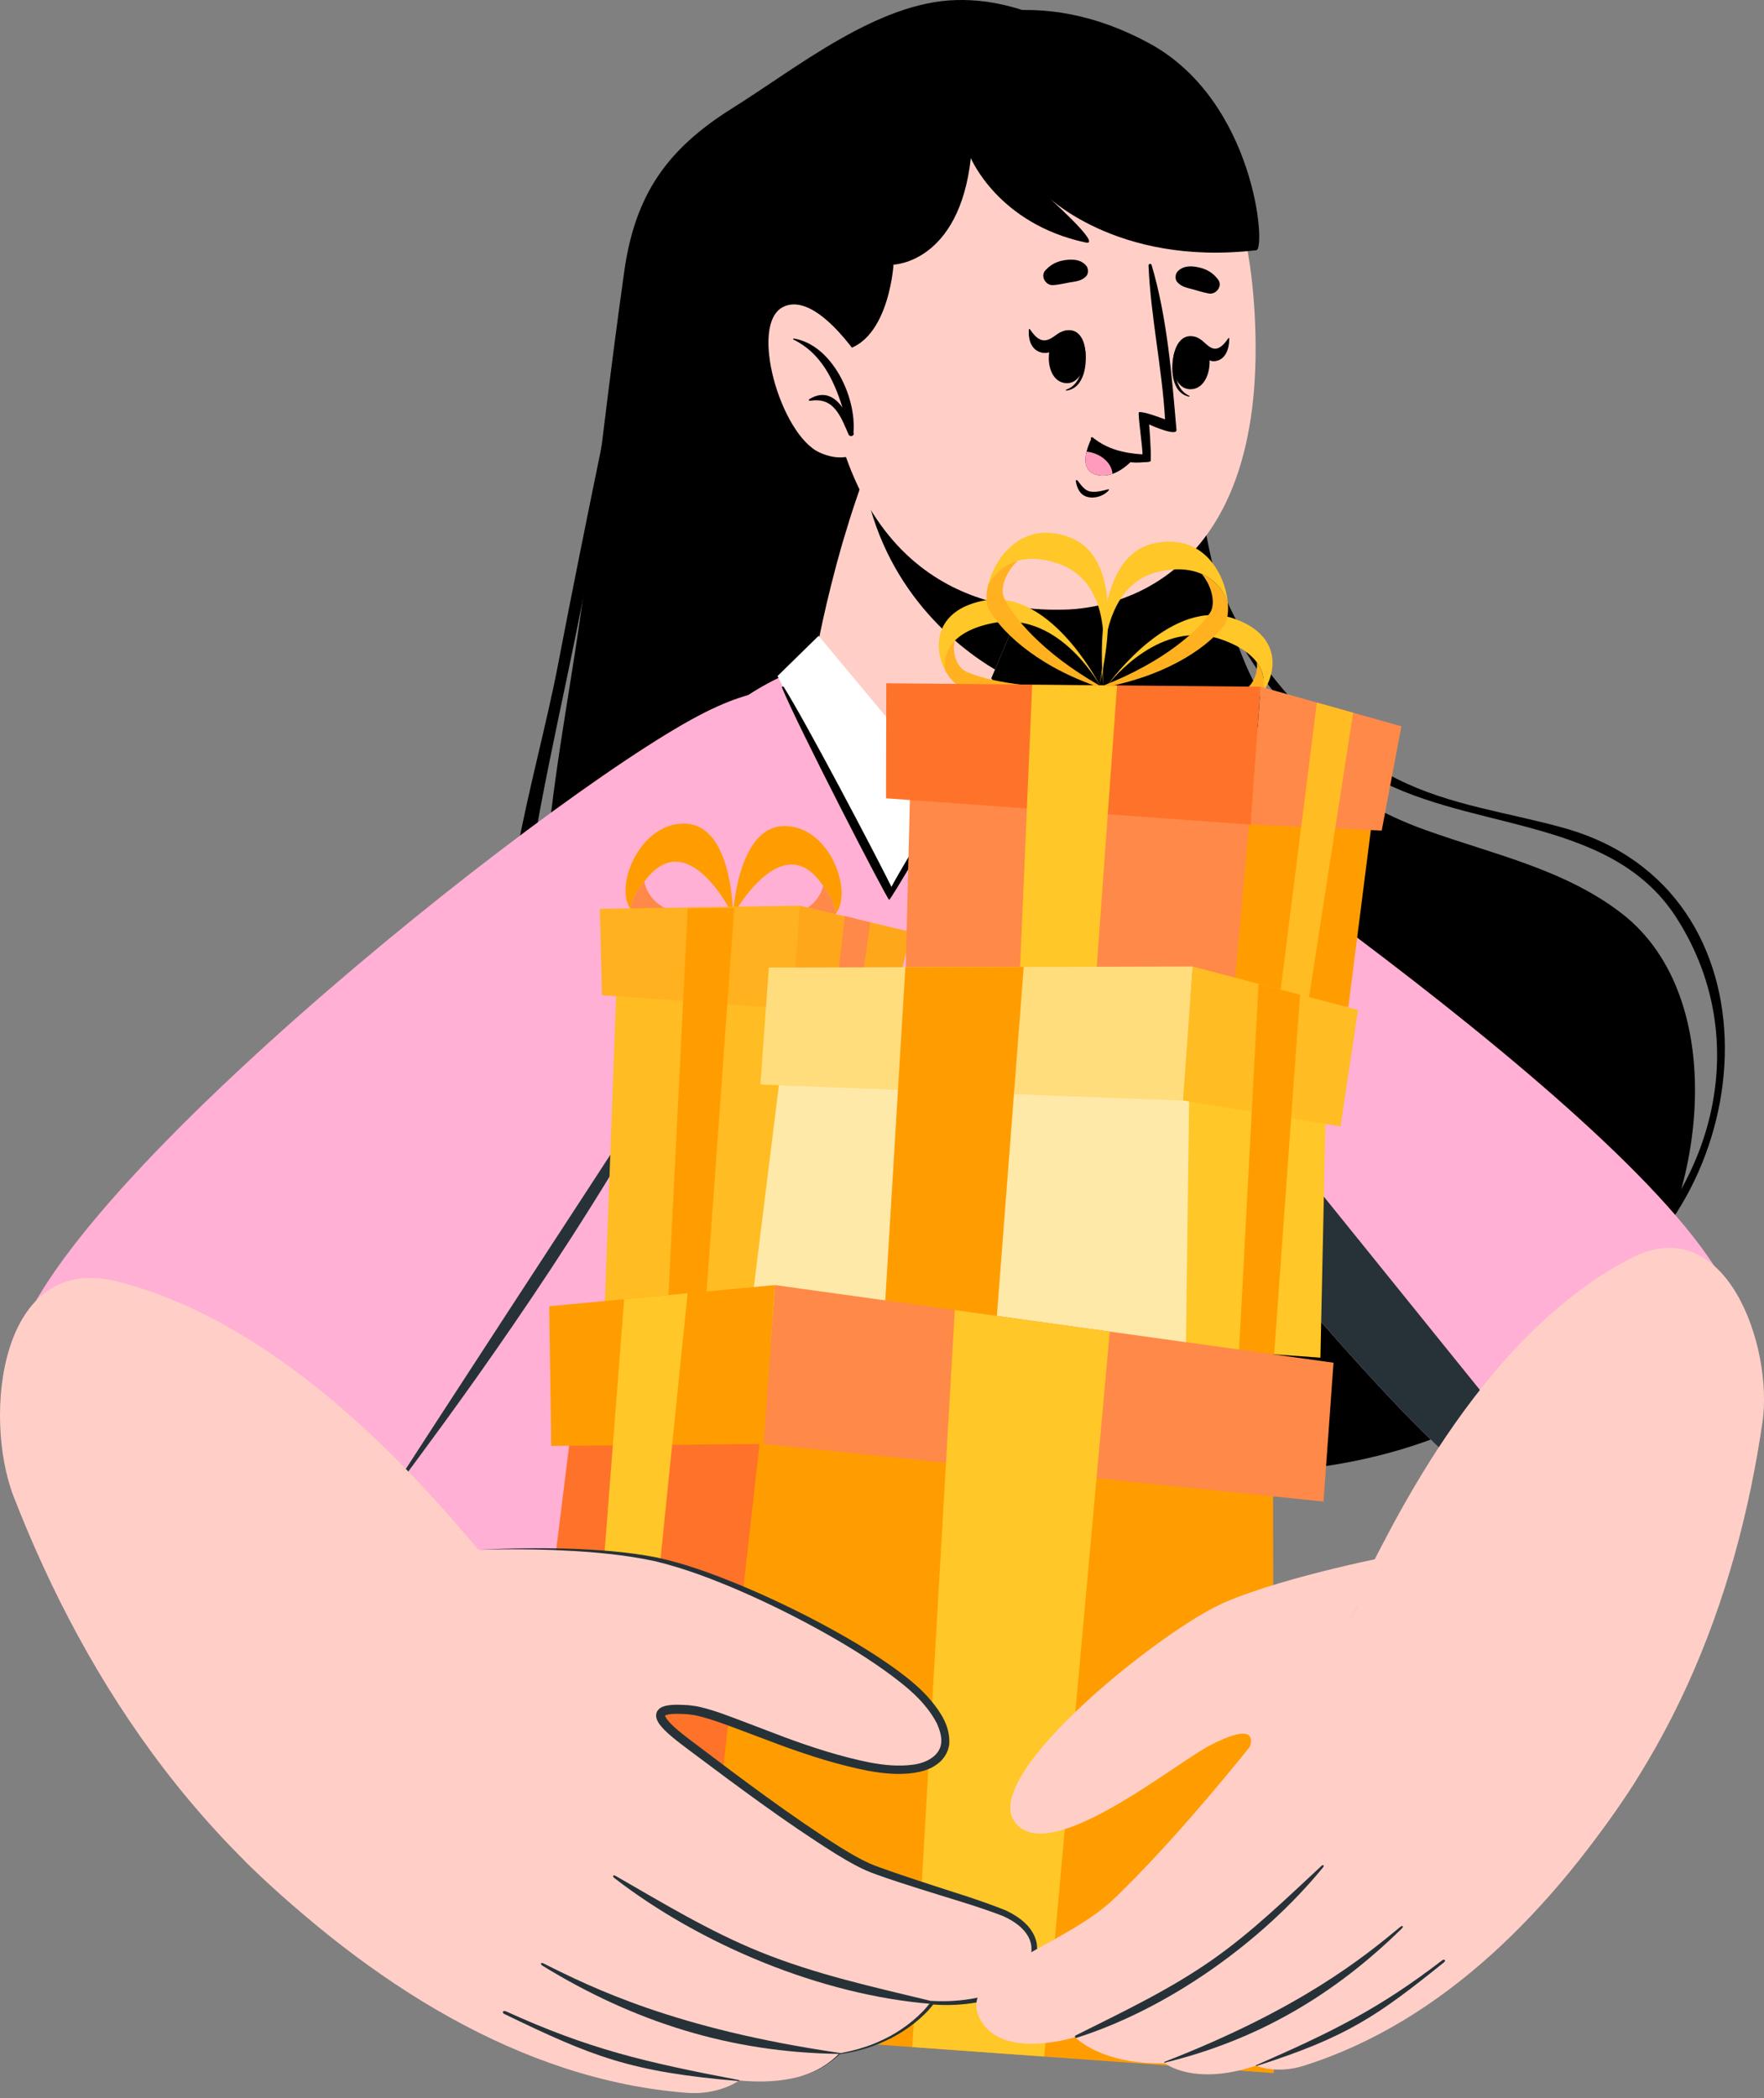 <?xml version="1.0" encoding="UTF-8"?> <svg xmlns="http://www.w3.org/2000/svg" width="222" height="264" viewBox="0 0 222 264" fill="none"><rect x="0" y="0" width="222" height="264" fill="#808080" stroke="none"/><path d="M73.472 74.338C70.957 94.327 64.57 117.897 71.549 137.577C77.039 152.992 90.258 164.134 104.253 171.734C135.046 188.425 179.601 193.846 204.51 163.948C214.454 152.002 218.097 125.753 204.06 114.914C196.845 109.365 187.891 107.494 179.484 104.478C168.389 100.532 160.715 93.508 156.314 82.526C147.712 61.134 150.965 46.234 150.792 23.826C150.747 19.669 150.107 15.523 146.309 11.715C143.152 7.879 138.664 5.068 133.695 3.328C129.522 1.253 125.069 -0.122 120.355 0.008C110.417 0.248 100.228 8.577 92.15 13.626C83.976 18.746 79.946 24.449 78.573 34.083C76.678 47.471 75.172 60.919 73.472 74.338Z" fill="black"></path><path d="M70.235 83.594C73.72 65.42 77.558 47.344 81.278 29.224C81.301 29.114 81.474 29.13 81.455 29.243C78.827 44.241 76.404 59.256 73.577 74.224C70.808 88.892 66.953 103.785 65.478 118.645C62.167 152.004 95.43 168.359 123.97 169.003C125.268 169.033 125.076 171.097 123.762 171.026C98.723 169.672 69.59 158.743 64.225 130.985C61.29 115.804 67.385 98.45 70.235 83.594Z" fill="black"></path><path d="M149.324 21.943C149.361 21.587 149.886 21.646 149.874 22.001C149.237 40.44 146.766 61.881 155.944 78.722C160.436 86.962 167.432 93.791 175.819 98.019C182.489 101.382 189.784 102.213 196.885 104.209C224.648 112.014 221.863 150.124 200.176 163.335C199.721 163.613 199.225 162.839 199.672 162.539C215.02 152.201 221.455 131.685 210.923 115.399C202.469 102.33 184.025 104.782 171.683 97.103C146.108 81.189 146.617 48.578 149.324 21.943Z" fill="black"></path><path d="M131.428 89.921C149.667 102.582 217.85 148.537 219.028 167.44C220.113 184.87 200.536 193.54 186.94 186.797C176.985 181.86 129.585 123.392 120.896 106.864C112.624 91.128 113.509 77.479 131.428 89.921Z" fill="#FFB0D4"></path><path d="M120.897 106.869C129.586 123.397 176.986 181.867 186.942 186.8C190.3 188.463 194.013 189.191 197.687 189.078L116.234 88.187C115.028 92.103 116.892 99.237 120.897 106.869Z" fill="#263238"></path><path d="M148.66 176.467L148.8 211.991L40.25 204.175C40.25 204.175 48.424 122.233 91.634 89.252C105.44 78.715 116.604 82.672 124.905 92.389C126.799 94.608 155.807 137.629 156.831 152.327C157.672 164.394 148.66 176.467 148.66 176.467Z" fill="#FFB0D4"></path><path d="M127.24 168.195C121.626 168.029 115.951 168.106 110.299 169.008C107.487 169.457 104.698 170.067 101.899 170.753C100.505 171.095 99.112 171.38 97.714 171.654C96.28 171.935 94.749 172.167 93.329 171.994C93.2 171.978 93.163 172.224 93.288 172.249C94.655 172.521 95.962 172.778 97.364 172.813C98.695 172.847 100.051 172.697 101.391 172.5C104.245 172.08 107.093 171.491 109.946 171.034C115.701 170.111 121.453 169.19 127.211 168.793C127.476 168.774 127.506 168.202 127.24 168.195Z" fill="#263238"></path><path d="M139.799 176.723C135.382 175.392 130.829 174.317 126.274 173.647C123.982 173.31 121.684 173.148 119.363 173.062C118.255 173.022 117.145 173.006 116.031 173.008C114.808 173.01 113.569 173.223 112.349 173.202C112.222 173.2 112.18 173.449 112.309 173.456C113.457 173.521 114.585 173.828 115.721 173.978C116.864 174.128 118.009 174.266 119.15 174.416C121.438 174.716 123.721 175.048 126.012 175.319C130.602 175.861 135.162 176.462 139.72 177.209C139.97 177.25 140.027 176.793 139.799 176.723Z" fill="#263238"></path><path d="M87.991 90.018C68.325 100.325 2.221 153.088 1.542 172.015C0.915 189.469 28.147 202.5 41.56 195.402C51.382 190.205 89.792 125.628 98.042 108.876C105.898 92.925 104.877 81.168 87.991 90.018Z" fill="#FFB0D4"></path><path d="M49.043 188.027C50.761 185.191 76.85 145.289 78.645 142.495C80.443 139.695 82.157 136.837 84.026 134.085C85.85 131.399 87.766 128.764 89.712 126.165C89.785 126.068 89.942 126.181 89.884 126.286C88.303 129.197 86.673 132.093 84.956 134.928C83.998 136.509 82.989 138.06 81.974 139.606C83.72 137.671 85.53 135.788 87.534 134.114C87.628 134.034 87.748 134.186 87.671 134.275C86.251 135.907 84.748 137.458 83.256 139.023C82.53 139.784 81.825 140.564 81.097 141.324C80.836 141.596 80.577 141.872 80.319 142.146C80.092 142.493 79.848 142.831 79.638 143.189C66.101 166.159 51.137 185.305 49.226 188.123C49.153 188.226 48.974 188.141 49.043 188.027Z" fill="#263238"></path><path d="M102.594 83.332C102.703 85.392 114.91 100.508 124.019 101.707C126.988 102.093 124.739 85.395 124.739 85.395L125.218 84.254L131.93 68.272L114.625 52.211L112.097 50.042C112.097 50.042 110.549 54.536 108.676 60.15C108.589 60.41 108.5 60.67 108.409 60.949C108.296 61.263 108.182 61.56 108.09 61.858C107.8 62.693 107.507 63.548 107.233 64.405C107.022 65.055 106.812 65.689 106.617 66.38C106.4 67.069 106.207 67.741 105.992 68.431C104.018 75.27 102.561 82.458 102.594 83.332Z" fill="#FFCFC7"></path><path d="M108.68 60.15C111.071 74.258 120.686 81.561 125.22 84.252L131.932 68.27L114.627 52.209L112.098 50.04C112.098 50.04 110.552 54.536 108.68 60.15Z" fill="black"></path><path d="M158.006 42.365C158.624 72.781 140.476 76.586 133.918 76.712C127.963 76.827 107.676 76.459 103.918 46.269C100.161 16.08 114.108 6.178 127.712 5.195C141.315 4.215 157.388 11.949 158.006 42.365Z" fill="#FFCFC7"></path><path d="M104.526 44.166C111.755 44.711 112.451 33.299 112.451 33.299C112.451 33.299 120.705 33.097 122.182 19.895C122.182 19.895 125.601 28.149 136.614 30.512C138.946 31.013 131.456 24.39 131.456 24.39C131.456 24.39 140.347 33.573 158.111 31.483C159.367 31.334 157.945 12.649 144.595 5.426C131.244 -1.797 118.597 0.967 109.505 9.089C109.505 9.089 101.566 12.05 99.804 21.53C98.041 31.01 101.716 43.955 104.526 44.166Z" fill="black"></path><path d="M109.076 46.431C109.076 46.431 103.079 36.517 98.622 38.594C94.167 40.671 98.237 54.736 103.16 56.949C108.083 59.164 110.221 54.646 110.221 54.646L109.076 46.431Z" fill="#FFCFC7"></path><path d="M99.893 42.597C99.811 42.585 99.788 42.697 99.856 42.73C103.301 44.398 104.947 47.803 106.026 51.293C105.061 49.915 103.675 49.102 101.837 50.238C101.741 50.297 101.82 50.447 101.921 50.433C103.392 50.218 104.42 50.539 105.322 51.765C105.961 52.634 106.366 53.703 106.8 54.686C106.945 55.014 107.528 54.882 107.43 54.51C107.423 54.482 107.415 54.454 107.408 54.426C107.795 49.92 104.708 43.374 99.893 42.597Z" fill="black"></path><path d="M152.148 36.934C151.44 36.819 150.803 36.594 150.113 36.407C149.335 36.196 148.693 36.109 148.141 35.474C147.845 35.133 147.9 34.472 148.204 34.154C148.911 33.411 149.928 33.434 150.876 33.648C151.904 33.882 152.637 34.325 153.284 35.154C153.912 35.959 153.085 37.088 152.148 36.934Z" fill="black"></path><path d="M132.544 35.88C133.261 35.83 133.914 35.664 134.619 35.54C135.415 35.402 136.06 35.373 136.668 34.791C136.994 34.479 136.999 33.816 136.727 33.47C136.09 32.666 135.074 32.594 134.113 32.722C133.068 32.859 132.298 33.235 131.575 34.001C130.877 34.748 131.6 35.947 132.544 35.88Z" fill="black"></path><path d="M136.538 43.761C136.524 43.681 136.374 43.855 136.374 43.941C136.393 46.014 136.067 48.391 134.177 49.037C134.119 49.056 134.123 49.161 134.191 49.152C136.486 48.882 136.889 45.721 136.538 43.761Z" fill="black"></path><path d="M134.739 41.555C131.413 41.227 131.003 47.904 134.083 48.208C137.116 48.506 137.528 41.831 134.739 41.555Z" fill="black"></path><path d="M133.407 41.828C132.802 42.17 132.189 42.801 131.481 42.828C130.662 42.857 130.091 42.121 129.601 41.416C129.55 41.343 129.489 41.397 129.482 41.486C129.385 42.763 129.797 44.107 131.154 44.381C132.395 44.632 133.364 43.554 133.762 42.288C133.837 42.055 133.652 41.69 133.407 41.828Z" fill="black"></path><path d="M147.794 44.329C147.815 44.25 147.949 44.437 147.94 44.522C147.731 46.585 147.839 48.981 149.661 49.798C149.717 49.822 149.705 49.927 149.637 49.911C147.375 49.433 147.265 46.248 147.794 44.329Z" fill="black"></path><path d="M149.793 42.297C153.135 42.275 152.932 48.96 149.836 48.981C146.789 49.002 146.992 42.317 149.793 42.297Z" fill="black"></path><path d="M151.171 42.779C151.688 43.149 152.192 43.809 152.822 43.87C153.551 43.94 154.115 43.233 154.602 42.554C154.653 42.484 154.703 42.542 154.703 42.629C154.7 43.908 154.237 45.226 153.002 45.434C151.876 45.624 151.085 44.502 150.82 43.221C150.771 42.985 150.963 42.631 151.171 42.779Z" fill="black"></path><path d="M135.595 60.454C136.036 60.989 136.457 61.707 137.198 61.85C137.909 61.986 138.785 61.754 139.469 61.569C139.537 61.55 139.594 61.627 139.547 61.684C138.928 62.417 137.75 62.792 136.813 62.522C135.896 62.258 135.523 61.403 135.389 60.525C135.368 60.403 135.53 60.377 135.595 60.454Z" fill="black"></path><path d="M144.617 53.405C144.617 53.405 144.891 56.517 144.818 57.976C144.811 58.112 144.455 58.159 143.957 58.164C143.933 58.171 143.919 58.18 143.9 58.163C141.305 58.437 138.757 57.417 137.298 55.239C137.205 55.093 137.397 54.951 137.525 55.049C139.376 56.555 141.483 57.025 143.764 57.176C143.886 56.779 143.118 51.862 143.35 51.857C144.151 51.829 145.694 52.449 146.624 52.772C146.243 46.273 144.823 39.889 144.54 33.411C144.535 33.179 144.868 33.128 144.926 33.336C146.887 39.922 147.489 47.392 148.057 54.093C148.135 54.925 145.188 53.683 144.617 53.405Z" fill="black"></path><path d="M143.023 57.333C143.023 57.333 141.747 59.028 140.013 59.63C139.374 59.855 138.686 59.939 137.969 59.742C136.494 59.342 136.468 57.986 136.747 56.827C136.974 55.874 137.423 55.056 137.423 55.056C137.423 55.056 139.564 57.093 143.023 57.333Z" fill="black"></path><path d="M140.013 59.63C139.374 59.855 138.686 59.939 137.969 59.742C136.494 59.342 136.468 57.986 136.747 56.827C138.329 57.002 139.889 58.089 140.013 59.63Z" fill="#FF9CBD"></path><path d="M124.776 85.367L118.296 98.335L103.021 80.011L97.856 85.069C97.856 85.069 111.953 113.349 112.155 112.139L118.623 101.033L125.944 109.724L126.944 89.487L124.776 85.367Z" fill="white"></path><path d="M127.001 99.751C127.055 96.403 127.202 93.035 127.099 89.69C127.095 89.571 126.916 89.503 126.875 89.639C125.945 92.8 125.811 105.6 125.547 108.649C125.537 108.637 125.525 108.623 125.514 108.611C125.211 108.235 118.699 100.934 118.619 101.035C117.272 102.771 112.53 110.857 112.19 111.6C109.963 107.108 101.354 90.74 98.634 86.444C98.555 86.32 98.368 86.402 98.424 86.543C100.332 91.25 111.693 113.274 111.899 113.23C112.026 113.347 117.911 103.393 118.673 101.483C119.748 103.047 126.254 111.218 126.321 110.726C126.76 107.4 126.947 103.101 127.001 99.751Z" fill="black"></path><path d="M105.851 113.288C105.75 113.965 105.52 114.557 105.16 115.003C105.151 114.885 105.136 114.759 105.115 114.635C105.096 114.508 105.068 114.379 105.036 114.248C104.858 113.52 104.488 112.698 103.836 111.787C103.776 111.705 103.715 111.623 103.651 111.537C103.635 111.515 103.619 111.496 103.6 111.475C103.57 111.436 103.537 111.398 103.509 111.359C98.475 103.937 92.379 114.935 92.248 115.188C92.246 115.19 92.246 115.193 92.246 115.193C92.246 115.193 92.759 103.826 98.832 103.946C103.588 104.037 106.38 109.801 105.851 113.288Z" fill="#FF9D00"></path><path d="M105.16 115.001C105.008 115.19 104.83 115.356 104.626 115.488C101.577 117.492 92.817 115.331 92.272 115.197L92.246 115.188C100.529 116.591 103.035 113.722 103.6 111.471C103.619 111.492 103.635 111.513 103.651 111.534C103.715 111.619 103.775 111.701 103.836 111.783C104.483 112.698 104.857 113.516 105.036 114.244C105.069 114.377 105.094 114.506 105.115 114.631C105.136 114.759 105.151 114.883 105.16 115.001Z" fill="#FF8948"></path><path d="M78.751 112.63C78.821 113.311 79.02 113.914 79.359 114.377C79.373 114.258 79.395 114.134 79.422 114.012C79.446 113.886 79.481 113.759 79.519 113.628C79.732 112.909 80.142 112.106 80.837 111.229C80.9 111.148 80.964 111.07 81.034 110.988C81.052 110.967 81.069 110.948 81.088 110.927C81.12 110.89 81.154 110.853 81.184 110.815C86.573 103.646 92.128 114.925 92.247 115.185C92.248 115.187 92.248 115.19 92.248 115.19C92.248 115.19 92.285 103.812 86.216 103.637C81.46 103.501 78.39 109.122 78.751 112.63Z" fill="#FF9D00"></path><path d="M79.356 114.377C79.499 114.574 79.668 114.747 79.865 114.89C82.813 117.038 91.669 115.305 92.219 115.197L92.245 115.19C83.905 116.192 81.54 113.204 81.085 110.927C81.066 110.948 81.048 110.967 81.031 110.988C80.963 111.07 80.898 111.148 80.834 111.229C80.142 112.11 79.731 112.911 79.516 113.628C79.478 113.759 79.446 113.887 79.418 114.012C79.392 114.136 79.371 114.258 79.356 114.377Z" fill="#FF8948"></path><path d="M96.271 166.112L76.094 164.66L77.935 114.59L101.69 117.229L96.271 166.112Z" fill="#FFC727"></path><path opacity="0.1" d="M96.271 166.112L76.094 164.66L77.935 114.59L101.69 117.229L96.271 166.112Z" fill="#FF5B00"></path><path d="M106.092 166.819L96.277 166.112L100.429 117.138L111.369 119.227L106.092 166.819Z" fill="#FFC727"></path><g opacity="0.2"><path d="M106.092 166.819L96.277 166.112L100.429 117.138L111.369 119.227L106.092 166.819Z" fill="#FF5B00"></path></g><path d="M75.496 114.367L75.763 125.234L99.719 126.959L100.654 113.963L75.496 114.367Z" fill="#FFC727"></path><path opacity="0.2" d="M75.496 114.367L75.763 125.234L99.719 126.959L100.654 113.963L75.496 114.367Z" fill="#FF5B00"></path><path d="M112.149 127.855L99.715 126.959L100.65 113.963L114.634 117.269L112.149 127.855Z" fill="#FFC727"></path><path opacity="0.3" d="M112.149 127.855L99.715 126.959L100.65 113.963L114.634 117.269L112.149 127.855Z" fill="#FF5B00"></path><path d="M109.518 116.079L102.56 166.566L100.527 166.419L106.316 115.257L109.518 116.079Z" fill="#FF8948"></path><path d="M92.408 114.237L88.71 165.567L84.012 165.229L86.554 114.328L92.408 114.237Z" fill="#FF9D00"></path><path d="M158.786 87.311C159.573 85.228 158.816 82.275 153.792 80.491C146.155 77.783 139.972 85.444 139.227 86.413C140.029 85.292 147.586 75.15 155.305 77.844C161.406 79.977 160.713 84.755 158.786 87.311Z" fill="#FFC727"></path><path d="M158.785 87.311C158.129 88.175 157.333 88.786 156.611 88.952C153.812 89.599 147.557 89.671 139.676 86.711C139.501 86.645 139.327 86.577 139.152 86.51C139.152 86.51 139.177 86.475 139.226 86.411C139.24 86.395 139.254 86.374 139.269 86.355C139.288 86.362 139.313 86.367 139.334 86.371C147.711 88.209 153.67 87.73 156.152 87.032C157.127 86.757 157.969 85.655 158.161 84.311C158.202 84.003 158.213 83.681 158.18 83.357C159.181 84.709 159.227 86.147 158.785 87.311Z" fill="#FFC727"></path><path opacity="0.2" d="M158.785 87.311C158.129 88.175 157.333 88.786 156.611 88.952C153.812 89.599 147.557 89.671 139.676 86.711C139.501 86.645 139.327 86.577 139.152 86.51C139.152 86.51 139.177 86.475 139.226 86.411C139.24 86.395 139.254 86.374 139.269 86.355C139.288 86.362 139.313 86.367 139.334 86.371C147.711 88.209 153.67 87.73 156.152 87.032C157.127 86.757 157.969 85.655 158.161 84.311C158.202 84.003 158.213 83.681 158.18 83.357C159.181 84.709 159.227 86.147 158.785 87.311Z" fill="#FF5B00"></path><path d="M154.519 75.839C153.65 73.295 150.978 70.78 145.86 71.928C138.08 73.677 138.757 84.957 138.87 86.362C138.694 84.772 137.317 70.206 145.148 68.396C151.341 66.965 154.189 72.155 154.519 75.839Z" fill="#FFC727"></path><path d="M154.517 75.839C154.625 77.087 154.445 78.162 154.009 78.75C152.318 81.033 147.568 84.759 139.425 86.397C139.243 86.434 139.062 86.465 138.88 86.502C138.88 86.502 138.875 86.453 138.866 86.361C138.866 86.336 138.861 86.308 138.859 86.277C138.879 86.273 138.901 86.263 138.919 86.254C146.648 83.202 150.885 79.242 152.297 77.096C152.85 76.251 152.718 74.658 151.913 73.199C151.726 72.865 151.508 72.537 151.253 72.232C152.979 73.001 154.033 74.415 154.517 75.839Z" fill="#FFC727"></path><path opacity="0.2" d="M154.517 75.839C154.625 77.087 154.445 78.162 154.009 78.75C152.318 81.033 147.568 84.759 139.425 86.397C139.243 86.434 139.062 86.465 138.88 86.502C138.88 86.502 138.875 86.453 138.866 86.361C138.866 86.336 138.861 86.308 138.859 86.277C138.879 86.273 138.901 86.263 138.919 86.254C146.648 83.202 150.885 79.242 152.297 77.096C152.85 76.251 152.718 74.658 151.913 73.199C151.726 72.865 151.508 72.537 151.253 72.232C152.979 73.001 154.033 74.415 154.517 75.839Z" fill="#FF5B00"></path><path d="M118.998 84.448C118.516 82.273 119.689 79.459 124.919 78.413C132.866 76.827 137.887 85.296 138.484 86.361C137.85 85.137 131.824 74.015 123.8 75.577C117.455 76.811 117.458 81.64 118.998 84.448Z" fill="#FFC727"></path><path d="M118.997 84.448C119.523 85.395 120.224 86.114 120.915 86.383C123.594 87.425 129.774 88.392 137.997 86.593C138.18 86.552 138.362 86.509 138.543 86.469C138.543 86.469 138.524 86.432 138.485 86.36C138.473 86.343 138.464 86.32 138.451 86.298C138.431 86.301 138.405 86.303 138.384 86.303C129.831 86.921 124.001 85.594 121.645 84.547C120.72 84.135 120.044 82.924 120.046 81.567C120.048 81.254 120.085 80.935 120.163 80.619C118.978 81.814 118.727 83.231 118.997 84.448Z" fill="#FFC727"></path><path opacity="0.2" d="M118.997 84.448C119.523 85.395 120.224 86.114 120.915 86.383C123.594 87.425 129.774 88.392 137.997 86.593C138.18 86.552 138.362 86.509 138.543 86.469C138.543 86.469 138.524 86.432 138.485 86.36C138.473 86.343 138.464 86.32 138.451 86.298C138.431 86.301 138.405 86.303 138.384 86.303C129.831 86.921 124.001 85.594 121.645 84.547C120.72 84.135 120.044 82.924 120.046 81.567C120.048 81.254 120.085 80.935 120.163 80.619C118.978 81.814 118.727 83.231 118.997 84.448Z" fill="#FF5B00"></path><path d="M124.344 73.666C125.569 71.272 128.572 69.165 133.474 71.038C140.923 73.884 138.638 84.95 138.322 86.324C138.726 84.776 142.176 70.556 134.684 67.644C128.761 65.34 125.199 70.068 124.344 73.666Z" fill="#FFC727"></path><path d="M124.344 73.666C124.06 74.884 124.083 75.977 124.43 76.621C125.775 79.122 129.943 83.49 137.766 86.28C137.941 86.341 138.115 86.401 138.29 86.462C138.29 86.462 138.302 86.415 138.323 86.324C138.326 86.299 138.337 86.271 138.342 86.243C138.325 86.237 138.302 86.224 138.286 86.214C131.074 82.085 127.447 77.56 126.36 75.232C125.934 74.317 126.294 72.759 127.297 71.431C127.529 71.127 127.793 70.834 128.089 70.569C126.271 71.078 125.027 72.326 124.344 73.666Z" fill="#FFC727"></path><path opacity="0.2" d="M124.344 73.666C124.06 74.884 124.083 75.977 124.43 76.621C125.775 79.122 129.943 83.49 137.766 86.28C137.941 86.341 138.115 86.401 138.29 86.462C138.29 86.462 138.302 86.415 138.323 86.324C138.326 86.299 138.337 86.271 138.342 86.243C138.325 86.237 138.302 86.224 138.286 86.214C131.074 82.085 127.447 77.56 126.36 75.232C125.934 74.317 126.294 72.759 127.297 71.431C127.529 71.127 127.793 70.834 128.089 70.569C126.271 71.078 125.027 72.326 124.344 73.666Z" fill="#FF5B00"></path><path d="M155.219 125.651L113.969 122.68L114.843 86.966L159.491 91.7L155.219 125.651Z" fill="#FF8948"></path><path d="M169.69 126.694L155.219 125.651L158.273 91.613L173.791 94.479L169.69 126.694Z" fill="#FF9D00"></path><path d="M111.541 85.98L111.508 100.454L157.4 103.76L158.648 86.415L111.541 85.98Z" fill="#FF7229"></path><path d="M173.889 104.515L157.402 103.759L158.65 86.414L176.367 91.397L173.889 104.515Z" fill="#FF8948"></path><path d="M170.293 89.69L164.633 126.188L161 125.926L165.728 88.406L170.293 89.69Z" fill="#FFC727"></path><path opacity="0.1" d="M170.293 89.69L164.633 126.188L161 125.926L165.728 88.406L170.293 89.69Z" fill="#FF5B00"></path><path d="M140.58 86.273L137.835 124.4L128.289 123.712L129.9 86.188L140.58 86.273Z" fill="#FFC727"></path><path d="M153.993 169.965L94.41 165.675L99.632 123.645L151.213 125.511L153.993 169.965Z" fill="#FFC727"></path><path opacity="0.6" d="M153.993 169.965L94.41 165.675L99.632 123.645L151.213 125.511L153.993 169.965Z" fill="white"></path><path d="M166.174 170.843L149.246 169.625L149.824 125.412L167.05 129.926L166.174 170.843Z" fill="#FFC727"></path><path d="M96.76 121.75L95.699 136.472L148.886 138.474L150.101 121.625L96.76 121.75Z" fill="#FFC727"></path><path opacity="0.4" d="M96.76 121.75L95.699 136.472L148.886 138.474L150.101 121.625L96.76 121.75Z" fill="white"></path><path d="M168.704 141.73L148.883 138.474L150.097 121.625L170.901 127.089L168.704 141.73Z" fill="#FFC727"></path><path opacity="0.1" d="M168.704 141.73L148.883 138.474L150.097 121.625L170.901 127.089L168.704 141.73Z" fill="#FF5B00"></path><path d="M113.943 121.708L111.215 166.885L125.281 167.899L128.837 121.675L113.943 121.708Z" fill="#FF9D00"></path><path d="M158.39 123.802L163.608 125.172L160.35 170.424L155.926 170.105L158.39 123.802Z" fill="#FF9D00"></path><path d="M80.984 255.157L160.305 260.87L160.198 170.927L95.148 169.032L80.984 255.157Z" fill="#FF9D00"></path><path d="M62.68 253.839L87.302 255.612L96.996 169.166L73.17 169.519L62.68 253.839Z" fill="#FF7229"></path><path d="M167.824 171.477L166.566 188.949L96.09 181.703L97.53 161.707L167.824 171.477Z" fill="#FF8948"></path><path d="M69.374 181.949L96.091 181.703L97.53 161.707L69.121 164.369L69.374 181.949Z" fill="#FF9D00"></path><path d="M114.816 257.593L131.416 258.788L139.666 167.564L120.158 164.852L114.816 257.593Z" fill="#FFC727"></path><path d="M77.142 254.879L71.496 254.472L78.55 163.486L86.537 162.739L77.142 254.879Z" fill="#FFC727"></path><path d="M14.808 161.267C-0.095 157.466 -2.177 178.291 1.713 188.305C10.931 212.035 26.314 235.328 51.697 250.331C58.013 254.064 68.189 204.049 62.938 198.222C58.196 192.961 39.176 167.483 14.808 161.267Z" fill="#FFCFC7"></path><path d="M84.107 217.869C82.119 215.267 83.47 214.206 89.109 215.656C94.815 217.112 115.828 227.635 118.879 219.972C121.954 212.287 91.972 197.882 82.402 196.186C72.832 194.465 56.75 195.097 56.75 195.097C62.015 199.072 73.872 209.936 84.107 217.869Z" fill="#FFCFC7"></path><path d="M30.824 234.19C46.475 249.436 65.474 261.713 86.398 263.35C90.503 263.671 93.025 261.798 93.025 261.798C102.389 262.699 105.626 258.547 105.626 258.547C114.607 256.715 117.333 252.013 117.333 252.013C117.333 252.013 128.34 252.95 130.01 246.392C131.905 239.043 116.076 239.165 107.331 233.909C87.294 221.867 62.179 199.144 56.745 195.097L30.824 234.19Z" fill="#FFCFC7"></path><path d="M77.465 236.047C83.431 239.473 89.204 242.994 95.606 245.596C102.628 248.45 109.864 250.017 117.191 251.797C117.42 251.853 117.366 252.176 117.132 252.156C103.358 251.034 88.219 244.748 77.304 236.316C77.041 236.112 77.165 235.874 77.465 236.047Z" fill="#263238"></path><path d="M68.438 247.085C74.429 250.097 84.994 255.322 105.66 258.327C105.726 258.338 105.732 258.455 105.657 258.453C91.98 258.287 79.86 254.455 68.295 247.371C67.935 247.15 68.038 246.884 68.438 247.085Z" fill="#263238"></path><path d="M63.7 253.106C74.082 257.84 81.228 259.509 92.989 261.743C93.055 261.755 93.052 261.875 92.977 261.868C79.345 260.734 74.529 258.778 63.487 253.441C63.108 253.258 63.295 252.921 63.7 253.106Z" fill="#263238"></path><path d="M60.215 195.032C63.944 194.9 67.677 194.938 71.4 195.121C75.118 195.326 78.841 195.676 82.467 196.46C86.064 197.329 89.558 198.654 92.971 200.12C96.383 201.601 99.727 203.243 102.985 205.034C106.238 206.83 109.426 208.76 112.383 210.976C113.85 212.093 115.281 213.254 116.426 214.658C117.009 215.349 117.505 216.096 117.913 216.876C118.25 217.669 118.539 218.506 118.452 219.306C118.3 220.934 116.574 221.871 114.843 222.065C113.086 222.302 111.248 222.119 109.458 221.782C105.84 221.058 102.303 219.918 98.817 218.632L93.594 216.643C91.839 215.99 90.109 215.283 88.223 214.831C87.758 214.709 87.252 214.637 86.759 214.582C86.284 214.548 85.807 214.52 85.32 214.517C84.832 214.517 84.338 214.533 83.8 214.643L83.375 214.775C83.212 214.873 83.064 214.913 82.907 215.082C82.829 215.166 82.755 215.257 82.692 215.349C82.644 215.456 82.612 215.578 82.586 215.697C82.53 215.943 82.607 216.103 82.638 216.306C82.881 216.934 83.242 217.266 83.579 217.648C83.93 217.997 84.287 218.323 84.657 218.627C85.397 219.241 86.151 219.796 86.893 220.356C92.874 224.831 98.847 229.316 105.212 233.302C106.803 234.269 108.47 235.256 110.281 235.874C112.046 236.513 113.828 237.085 115.609 237.645C119.154 238.782 122.796 239.785 126.206 241.096C127.817 241.816 129.426 242.984 129.762 244.671C130.024 246.359 129.181 248.177 127.806 249.279C126.428 250.425 124.646 251.045 122.857 251.408C121.059 251.769 119.19 251.891 117.36 251.788L117.229 251.781L117.154 251.886C116.519 252.776 115.702 253.584 114.843 254.299C113.976 255.015 113.039 255.654 112.049 256.196C111.051 256.718 110.025 257.207 108.945 257.547C107.875 257.922 106.767 258.17 105.653 258.383L105.631 258.386L105.613 258.404C104.262 259.805 102.491 260.814 100.596 261.315C102.505 260.854 104.303 259.891 105.714 258.493L105.676 258.514C106.802 258.325 107.924 258.102 109.013 257.748C110.112 257.428 111.161 256.957 112.189 256.451C113.206 255.922 114.175 255.296 115.077 254.584C115.978 253.865 116.817 253.081 117.525 252.132L117.321 252.23C119.211 252.378 121.1 252.298 122.969 251.968C124.82 251.619 126.693 251.008 128.22 249.776C129.742 248.567 130.757 246.593 130.471 244.542C130.284 243.523 129.696 242.63 128.974 241.966C128.251 241.288 127.407 240.788 126.536 240.378C122.998 238.965 119.442 237.947 115.897 236.759C114.128 236.176 112.363 235.584 110.62 234.951C108.892 234.352 107.33 233.417 105.742 232.445C99.468 228.48 93.509 223.969 87.561 219.48C86.818 218.913 86.069 218.356 85.378 217.777C84.706 217.218 83.958 216.52 83.712 215.955C83.724 215.843 83.67 215.892 83.701 215.89C83.691 215.876 83.785 215.854 83.814 215.821L84.057 215.749C84.436 215.676 84.877 215.653 85.32 215.658C85.767 215.662 86.221 215.69 86.677 215.725C87.108 215.779 87.526 215.835 87.966 215.953C89.71 216.379 91.458 217.061 93.196 217.707L98.442 219.679C101.961 220.96 105.552 222.103 109.26 222.829C111.13 223.169 113.056 223.367 115.004 223.096C115.967 222.937 116.964 222.691 117.827 222.075C118.7 221.506 119.374 220.498 119.468 219.414C119.578 217.231 118.395 215.482 117.194 214.027C115.965 212.54 114.473 211.33 112.965 210.21C109.92 207.987 106.683 206.084 103.383 204.317C100.078 202.557 96.695 200.947 93.243 199.5C89.785 198.078 86.265 196.755 82.579 195.97C78.89 195.259 75.15 194.994 71.417 194.872C67.677 194.771 63.941 194.818 60.215 195.032Z" fill="#263238"></path><path d="M205.251 158.33C217.274 152.13 223.169 169.567 221.813 178.919C218.596 201.079 210.01 224.079 191.217 241.949C186.541 246.395 167.945 205.536 171.296 199.507C174.32 194.058 185.592 168.468 205.251 158.33Z" fill="#FFCFC7"></path><path d="M157.031 220.522C158.221 217.899 156.853 217.257 152.309 219.613C147.705 221.986 131.774 235.155 127.645 229.188C123.491 223.208 146.344 204.945 154.213 201.599C162.076 198.236 175.984 195.603 175.984 195.603C172.254 200.051 164.237 211.704 157.031 220.522Z" fill="#FFCFC7"></path><path d="M205.921 223.991C195.516 240.148 181.656 254.42 164.046 259.953C160.592 261.039 158.06 259.932 158.06 259.932C150.21 262.552 146.617 259.634 146.617 259.634C138.558 259.836 135.293 256.344 135.293 256.344C135.293 256.344 126.043 259.32 123.317 254.029C120.243 248.104 133.832 245.085 140.291 238.853C155.088 224.576 172.128 200.144 175.986 195.603L205.921 223.991Z" fill="#FFCFC7"></path><path d="M166.312 234.79C161.874 238.905 157.621 243.062 152.649 246.554C147.194 250.386 141.3 253.158 135.372 256.13C135.187 256.222 135.297 256.489 135.494 256.426C147.079 252.746 158.813 244.369 166.502 234.989C166.689 234.762 166.535 234.582 166.312 234.79Z" fill="#263238"></path><path d="M176.228 242.469C171.687 246.233 163.665 252.797 146.545 259.451C146.489 259.472 146.508 259.575 146.573 259.559C158.262 256.718 167.893 251.041 176.408 242.685C176.671 242.425 176.53 242.219 176.228 242.469Z" fill="#263238"></path><path d="M181.477 246.694C173.512 252.802 167.719 255.643 158.08 259.876C158.026 259.901 158.052 260.002 158.115 259.981C169.574 256.318 173.315 253.692 181.725 246.936C182.015 246.708 181.788 246.456 181.477 246.694Z" fill="#263238"></path></svg> 